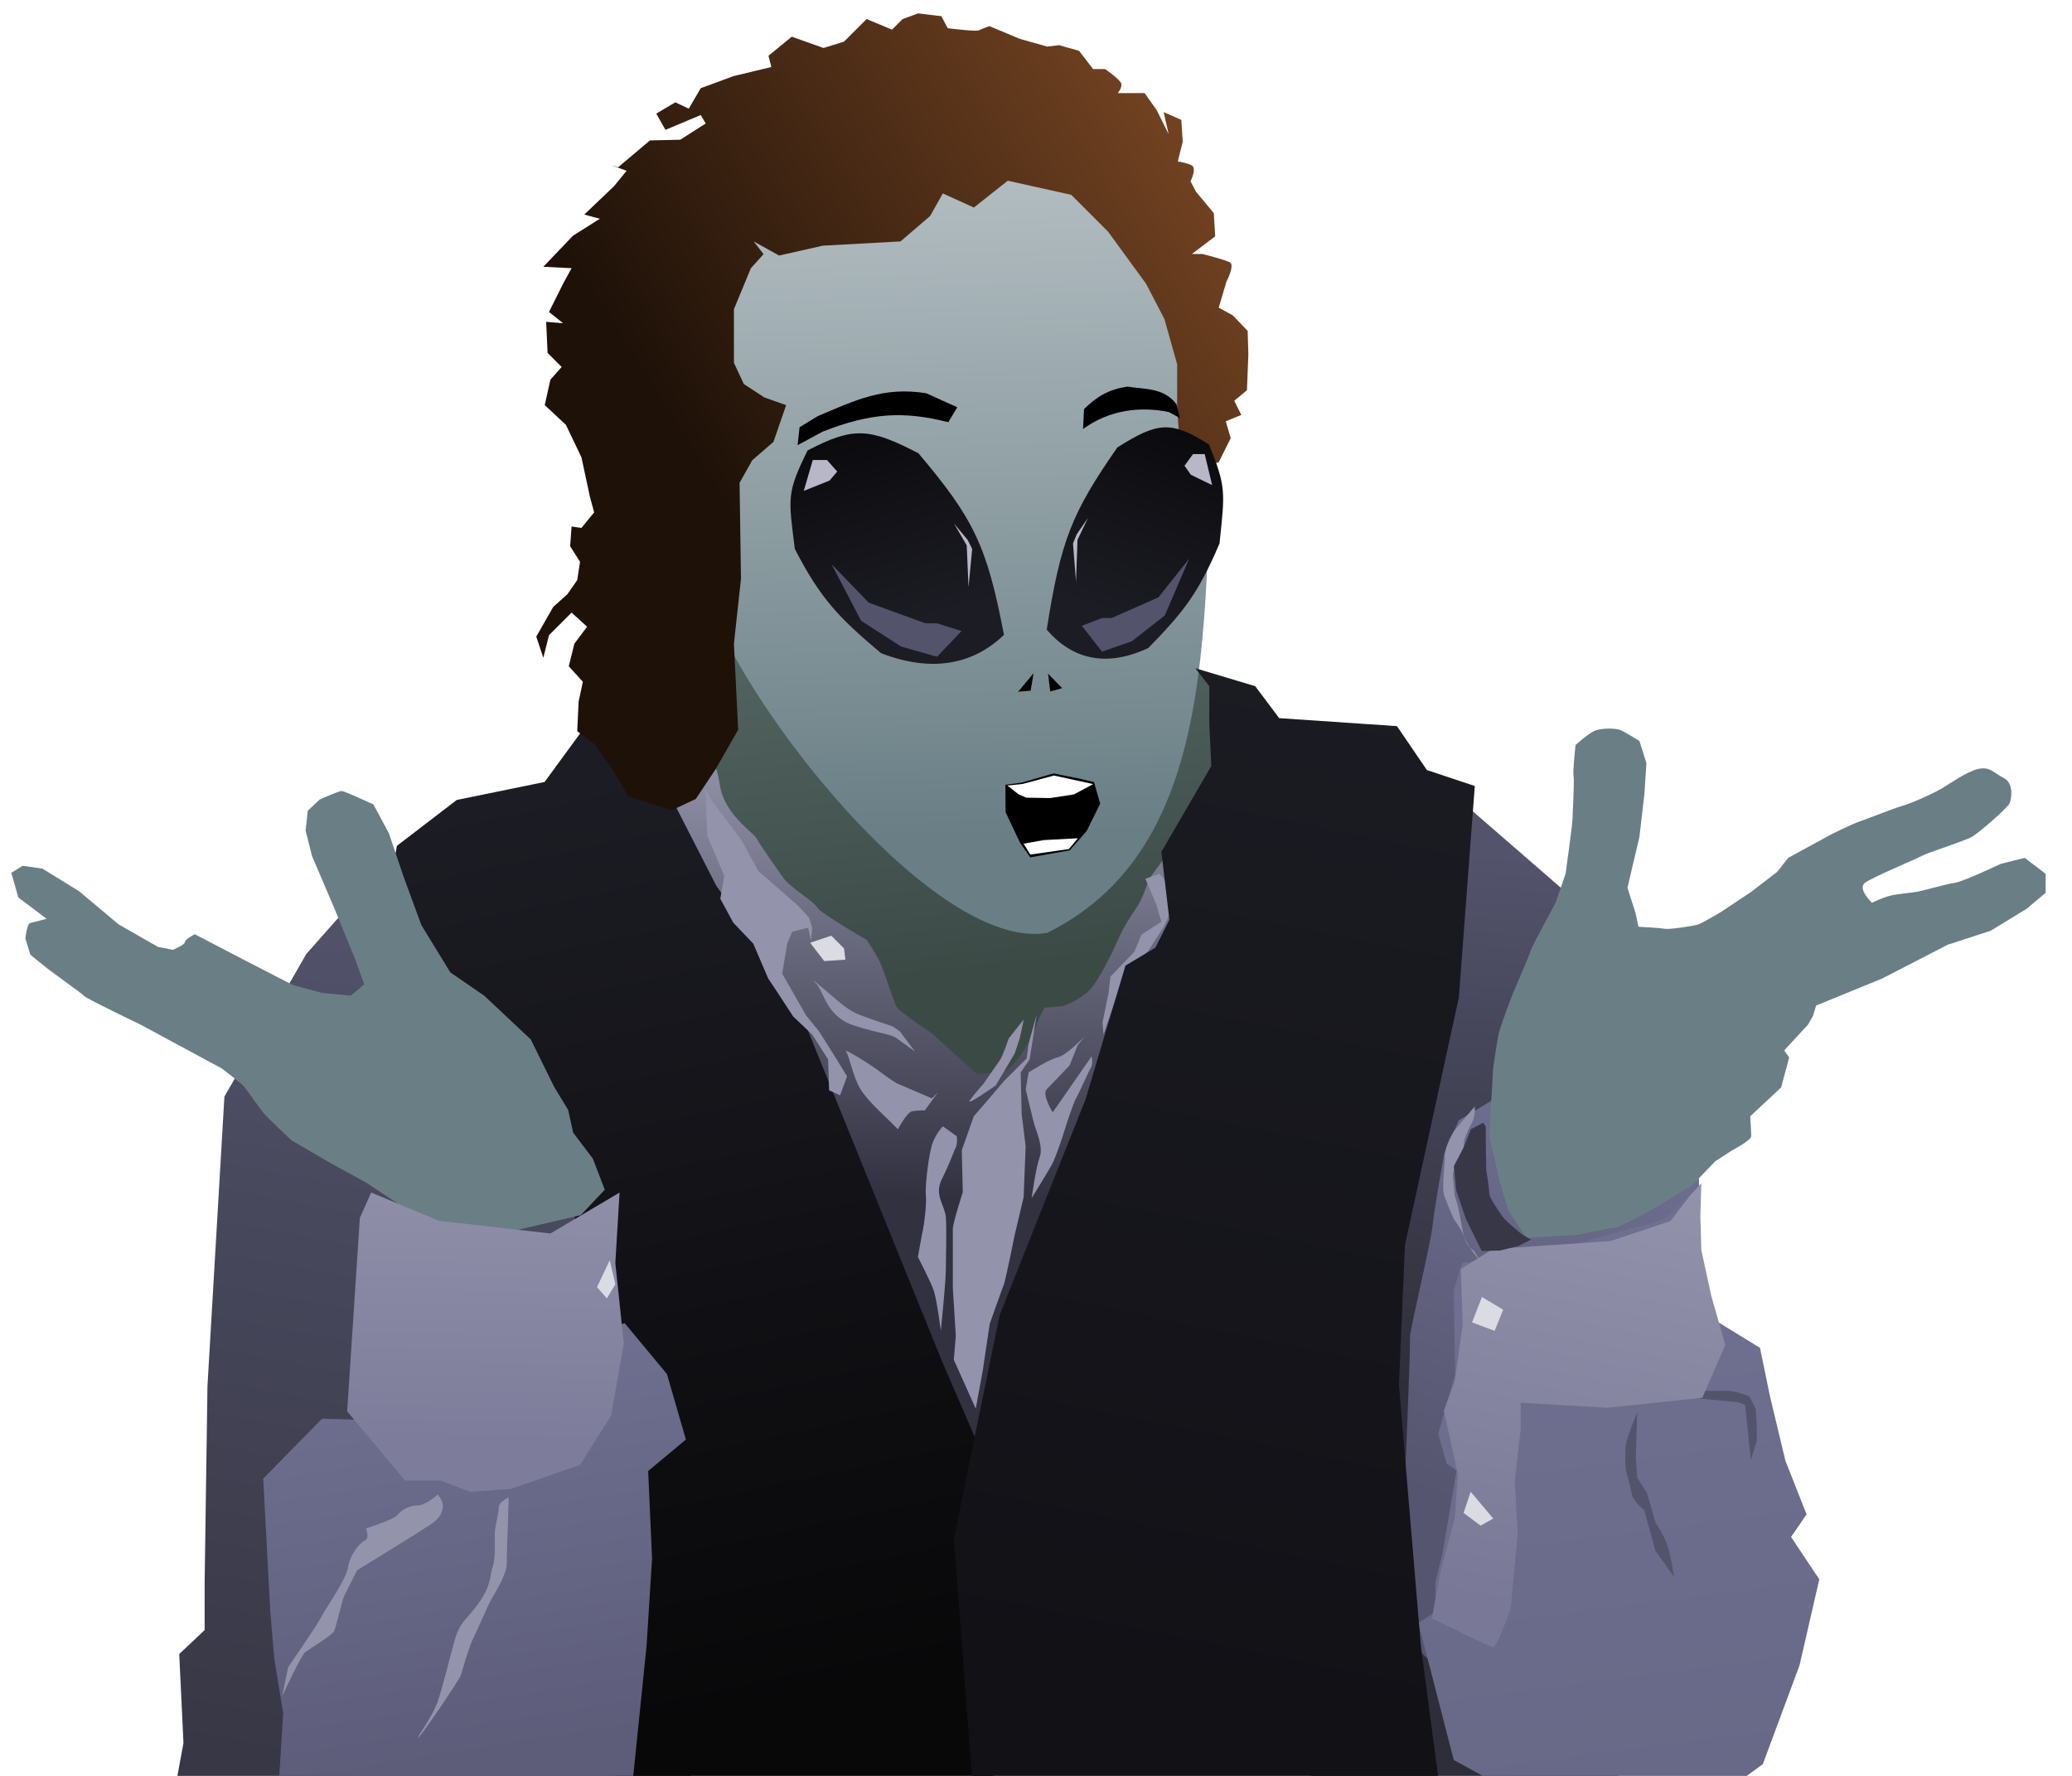 <?xml version="1.0" encoding="UTF-8" standalone="no"?>
<!-- Created with Inkscape (http://www.inkscape.org/) -->

<svg
   width="91mm"
   height="78mm"
   viewBox="0 0 91 78"
   version="1.1"
   id="svg8560"
   xml:space="preserve"
   inkscape:version="1.2.2 (732a01da63, 2022-12-09)"
   sodipodi:docname="seinfeld_aliens.svg"
   xmlns:inkscape="http://www.inkscape.org/namespaces/inkscape"
   xmlns:sodipodi="http://sodipodi.sourceforge.net/DTD/sodipodi-0.dtd"
   xmlns:xlink="http://www.w3.org/1999/xlink"
   xmlns="http://www.w3.org/2000/svg"
   xmlns:svg="http://www.w3.org/2000/svg"><sodipodi:namedview
     id="namedview8562"
     pagecolor="#505050"
     bordercolor="#eeeeee"
     borderopacity="1"
     inkscape:showpageshadow="0"
     inkscape:pageopacity="0"
     inkscape:pagecheckerboard="0"
     inkscape:deskcolor="#505050"
     inkscape:document-units="mm"
     showgrid="false"
     inkscape:zoom="1.0670983"
     inkscape:cx="176.17871"
     inkscape:cy="238.9658"
     inkscape:window-width="1920"
     inkscape:window-height="1027"
     inkscape:window-x="-8"
     inkscape:window-y="-8"
     inkscape:window-maximized="1"
     inkscape:current-layer="layer1" /><defs
     id="defs8557"><linearGradient
       inkscape:collect="always"
       id="linearGradient1758"><stop
         style="stop-color:#313140;stop-opacity:1;"
         offset="0"
         id="stop1754" /><stop
         style="stop-color:#8e8ea6;stop-opacity:1;"
         offset="1"
         id="stop1756" /></linearGradient><linearGradient
       inkscape:collect="always"
       id="linearGradient1746"><stop
         style="stop-color:#3c4a46;stop-opacity:1;"
         offset="0"
         id="stop1742" /><stop
         style="stop-color:#566966;stop-opacity:1;"
         offset="1"
         id="stop1744" /></linearGradient><linearGradient
       inkscape:collect="always"
       id="linearGradient1674"><stop
         style="stop-color:#55556f;stop-opacity:1;"
         offset="0"
         id="stop1670" /><stop
         style="stop-color:#6f6f91;stop-opacity:1;"
         offset="1"
         id="stop1672" /></linearGradient><linearGradient
       inkscape:collect="always"
       id="linearGradient1544"><stop
         style="stop-color:#080809;stop-opacity:1;"
         offset="0"
         id="stop1540" /><stop
         style="stop-color:#1c1c24;stop-opacity:1;"
         offset="1"
         id="stop1542" /></linearGradient><linearGradient
       inkscape:collect="always"
       id="linearGradient1536"><stop
         style="stop-color:#111116;stop-opacity:1;"
         offset="0"
         id="stop1532" /><stop
         style="stop-color:#1c1c24;stop-opacity:1;"
         offset="1"
         id="stop1534" /></linearGradient><linearGradient
       inkscape:collect="always"
       id="linearGradient1528"><stop
         style="stop-color:#797997;stop-opacity:1;"
         offset="0"
         id="stop1524" /><stop
         style="stop-color:#9393ac;stop-opacity:1;"
         offset="1"
         id="stop1526" /></linearGradient><linearGradient
       inkscape:collect="always"
       id="linearGradient1520"><stop
         style="stop-color:#7d7d9b;stop-opacity:1;"
         offset="0"
         id="stop1516" /><stop
         style="stop-color:#9393ac;stop-opacity:1;"
         offset="1"
         id="stop1518" /></linearGradient><linearGradient
       inkscape:collect="always"
       id="linearGradient1512"><stop
         style="stop-color:#686887;stop-opacity:1;"
         offset="0"
         id="stop1508" /><stop
         style="stop-color:#6f6f91;stop-opacity:1;"
         offset="1"
         id="stop1510" /></linearGradient><linearGradient
       inkscape:collect="always"
       id="linearGradient1504"><stop
         style="stop-color:#5d5d7a;stop-opacity:1;"
         offset="0"
         id="stop1500" /><stop
         style="stop-color:#6f6f91;stop-opacity:1;"
         offset="1"
         id="stop1502" /></linearGradient><linearGradient
       inkscape:collect="always"
       id="linearGradient1496"><stop
         style="stop-color:#2e2e3a;stop-opacity:1;"
         offset="0"
         id="stop1492" /><stop
         style="stop-color:#53536c;stop-opacity:1;"
         offset="1"
         id="stop1494" /></linearGradient><linearGradient
       inkscape:collect="always"
       id="linearGradient846"><stop
         style="stop-color:#373745;stop-opacity:1;"
         offset="0"
         id="stop842" /><stop
         style="stop-color:#53536c;stop-opacity:1;"
         offset="1"
         id="stop844" /></linearGradient><linearGradient
       inkscape:collect="always"
       id="linearGradient2135"><stop
         style="stop-color:#697f85;stop-opacity:1;"
         offset="0"
         id="stop2131" /><stop
         style="stop-color:#b5bfc3;stop-opacity:1;"
         offset="1"
         id="stop2133" /></linearGradient><linearGradient
       inkscape:collect="always"
       id="linearGradient370"><stop
         style="stop-color:#1e1108;stop-opacity:1;"
         offset="0"
         id="stop366" /><stop
         style="stop-color:#7a4724;stop-opacity:1;"
         offset="1"
         id="stop368" /></linearGradient><linearGradient
       inkscape:collect="always"
       xlink:href="#linearGradient370"
       id="linearGradient372"
       x1="39.097"
       y1="25.071"
       x2="63.117"
       y2="9.994"
       gradientUnits="userSpaceOnUse"
       gradientTransform="translate(-9.918,-6.943)" /><linearGradient
       inkscape:collect="always"
       xlink:href="#linearGradient1718"
       id="linearGradient1720"
       x1="-68.495"
       y1="153.727"
       x2="-73.95"
       y2="134.263"
       gradientUnits="userSpaceOnUse"
       gradientTransform="matrix(0.33,0,0,0.33,161.469,-12.34)" /><linearGradient
       inkscape:collect="always"
       id="linearGradient1718"><stop
         style="stop-color:#1c1c24;stop-opacity:1;"
         offset="0"
         id="stop1714" /><stop
         style="stop-color:#0a0a0d;stop-opacity:1;"
         offset="1"
         id="stop1716" /></linearGradient><filter
       inkscape:collect="always"
       style="color-interpolation-filters:sRGB"
       id="filter2113"
       x="-0.476"
       y="-0.516"
       width="1.952"
       height="2.032"><feGaussianBlur
         inkscape:collect="always"
         stdDeviation="0.639"
         id="feGaussianBlur2115" /></filter><filter
       inkscape:collect="always"
       style="color-interpolation-filters:sRGB"
       id="filter2121"
       x="-0.568"
       y="-0.162"
       width="2.137"
       height="1.325"><feGaussianBlur
         inkscape:collect="always"
         stdDeviation="0.415"
         id="feGaussianBlur2123" /></filter><filter
       inkscape:collect="always"
       style="color-interpolation-filters:sRGB"
       id="filter2817"
       x="-0.333"
       y="-0.467"
       width="1.666"
       height="1.935"><feGaussianBlur
         inkscape:collect="always"
         stdDeviation="1.738"
         id="feGaussianBlur2819" /></filter><filter
       inkscape:collect="always"
       style="color-interpolation-filters:sRGB"
       id="filter2113-9"
       x="-0.476"
       y="-0.516"
       width="1.952"
       height="2.032"><feGaussianBlur
         inkscape:collect="always"
         stdDeviation="0.639"
         id="feGaussianBlur2115-8" /></filter><filter
       inkscape:collect="always"
       style="color-interpolation-filters:sRGB"
       id="filter2121-5"
       x="-0.568"
       y="-0.162"
       width="2.137"
       height="1.325"><feGaussianBlur
         inkscape:collect="always"
         stdDeviation="0.415"
         id="feGaussianBlur2123-5" /></filter><filter
       inkscape:collect="always"
       style="color-interpolation-filters:sRGB"
       id="filter2817-8"
       x="-0.333"
       y="-0.467"
       width="1.666"
       height="1.935"><feGaussianBlur
         inkscape:collect="always"
         stdDeviation="1.738"
         id="feGaussianBlur2819-6" /></filter><linearGradient
       inkscape:collect="always"
       xlink:href="#linearGradient1718"
       id="linearGradient1509"
       gradientUnits="userSpaceOnUse"
       gradientTransform="matrix(0.33,0,0,0.33,161.469,-12.34)"
       x1="-68.495"
       y1="153.727"
       x2="-73.95"
       y2="134.263" /><linearGradient
       inkscape:collect="always"
       xlink:href="#linearGradient2135"
       id="linearGradient2137"
       x1="54.796"
       y1="43.639"
       x2="54.052"
       y2="13.513"
       gradientUnits="userSpaceOnUse"
       gradientTransform="translate(-9.918,-6.943)" /><linearGradient
       inkscape:collect="always"
       xlink:href="#linearGradient846"
       id="linearGradient848"
       x1="20.332"
       y1="84.054"
       x2="27.522"
       y2="45.746"
       gradientUnits="userSpaceOnUse"
       gradientTransform="translate(-9.918,-6.943)" /><linearGradient
       inkscape:collect="always"
       xlink:href="#linearGradient1496"
       id="linearGradient1498"
       x1="73.144"
       y1="67.964"
       x2="74.696"
       y2="44.328"
       gradientUnits="userSpaceOnUse"
       gradientTransform="translate(-9.918,-6.943)" /><linearGradient
       inkscape:collect="always"
       xlink:href="#linearGradient1504"
       id="linearGradient1506"
       x1="34.217"
       y1="83.682"
       x2="31.365"
       y2="65.83"
       gradientUnits="userSpaceOnUse"
       gradientTransform="translate(-9.918,-6.943)" /><linearGradient
       inkscape:collect="always"
       xlink:href="#linearGradient1512"
       id="linearGradient1514"
       x1="83.93"
       y1="85.046"
       x2="81.079"
       y2="63.226"
       gradientUnits="userSpaceOnUse"
       gradientTransform="translate(-9.918,-6.943)" /><linearGradient
       inkscape:collect="always"
       xlink:href="#linearGradient1520"
       id="linearGradient1522"
       x1="31.985"
       y1="70.293"
       x2="32.233"
       y2="56.408"
       gradientUnits="userSpaceOnUse"
       gradientTransform="translate(-9.918,-6.943)" /><linearGradient
       inkscape:collect="always"
       xlink:href="#linearGradient1528"
       id="linearGradient1530"
       x1="75.252"
       y1="77.359"
       x2="79.467"
       y2="57.4"
       gradientUnits="userSpaceOnUse"
       gradientTransform="translate(-9.918,-6.943)" /><linearGradient
       inkscape:collect="always"
       xlink:href="#linearGradient1536"
       id="linearGradient1538"
       x1="59.631"
       y1="80.707"
       x2="69.549"
       y2="32.109"
       gradientUnits="userSpaceOnUse"
       gradientTransform="translate(-9.918,-6.943)" /><linearGradient
       inkscape:collect="always"
       xlink:href="#linearGradient1544"
       id="linearGradient1546"
       x1="46.986"
       y1="81.079"
       x2="38.308"
       y2="40.415"
       gradientUnits="userSpaceOnUse"
       gradientTransform="translate(-9.918,-6.943)" /><linearGradient
       inkscape:collect="always"
       xlink:href="#linearGradient1674"
       id="linearGradient1676"
       x1="72.716"
       y1="72.628"
       x2="79.641"
       y2="55.096"
       gradientUnits="userSpaceOnUse"
       gradientTransform="translate(-9.918,-6.943)" /><linearGradient
       inkscape:collect="always"
       xlink:href="#linearGradient1746"
       id="linearGradient1748"
       x1="53.061"
       y1="49.589"
       x2="51.077"
       y2="31.489"
       gradientUnits="userSpaceOnUse"
       gradientTransform="translate(-9.918,-6.943)" /><linearGradient
       inkscape:collect="always"
       xlink:href="#linearGradient1758"
       id="linearGradient1760"
       x1="39.423"
       y1="52.565"
       x2="39.857"
       y2="34.031"
       gradientUnits="userSpaceOnUse" /></defs><g
     inkscape:label="Layer 1"
     inkscape:groupmode="layer"
     id="layer1"><path
       style="fill:url(#linearGradient1748);fill-opacity:1;stroke-width:0.321;stroke-miterlimit:3.6"
       d="M 33.163,25.91 26.84,38.122 37.378,58.267 58.453,51.015 58.391,34.341 53.804,30.497 47.544,24.671 31.055,26.902 Z"
       id="path1740" /><path
       style="fill:url(#linearGradient1760);fill-opacity:1;stroke-width:0.321;stroke-miterlimit:3.6"
       d="m 42.895,47.172 -1.984,-1.798 c 0,0 -1.426,-0.93 -1.55,-1.178 -0.124,-0.248 -0.496,-1.426 -0.682,-1.86 -0.186,-0.434 -0.62,-1.054 -0.62,-1.054 0,0 -2.046,-1.178 -2.17,-1.426 C 35.766,39.609 34.713,38.99 34.403,38.556 34.093,38.122 33.349,37.068 33.225,36.82 33.101,36.572 31.799,35.766 31.613,34.465 31.427,33.163 30.435,31.365 30.435,31.365 l -2.665,7.934 c 0,0 4.773,11.963 5.145,12.273 0.372,0.31 7.252,11.282 7.5,11.468 0.248,0.186 2.417,3.099 2.417,3.099 0,0 9.794,-11.963 9.856,-13.141 0.062,-1.178 0.496,-9.98 0.496,-10.476 0,-0.496 -0.186,-4.959 -0.186,-4.959 l -0.93,-0.434 -0.93,0.558 -0.682,0.93 c 0,0 -0.248,0.806 -0.496,1.178 -0.248,0.372 -0.62,0.93 -0.806,1.364 -0.186,0.434 -0.682,1.488 -1.116,2.108 -0.434,0.62 -1.364,0.93 -1.364,0.93 l -0.806,0.062 -0.248,0.496 c 0,0 -0.124,0.434 -0.31,0.806 -0.186,0.372 -0.806,1.302 -1.054,1.426 -0.248,0.124 -1.364,0.186 -1.364,0.186 z"
       id="path1738" /><path
       style="fill:url(#linearGradient1498);fill-opacity:1;stroke-width:0.321;stroke-miterlimit:3.6"
       d="m 63.806,34.872 8.679,7.539 1.753,12.273 -2.016,21.74 -4.032,5.523 -9.643,-1.666 -6.925,-16.393 5.435,-18.847 z"
       id="path776" /><path
       style="fill:url(#linearGradient1676);fill-opacity:1;stroke-width:0.321;stroke-miterlimit:3.6"
       d="m 65.603,48.285 -1.534,0.92 -0.642,1.467 c 0,0 -0.422,2.321 -0.51,3.154 -0.088,0.833 -1.04,4.759 -0.996,4.935 0.044,0.175 -0.219,6.268 -0.219,6.268 v 1.14 l 0.219,5.961 c 0,0 2.235,2.104 2.674,2.323 0.438,0.219 7.101,-3.024 7.101,-3.024 0,0 0.526,-8.284 0.394,-8.722 -0.131,-0.438 -2.016,-7.495 -2.016,-7.495 l 3.769,-0.614 0.789,-1.929 c 0,0 0,-1.972 -0.175,-2.63 -0.175,-0.657 -6.268,-2.761 -6.268,-2.761 0,0 -2.104,0.877 -2.586,1.008 z"
       id="path1668"
       sodipodi:nodetypes="cccsscccscscccscc" /><path
       style="fill:url(#linearGradient1514);fill-opacity:1;stroke-width:0.321;stroke-miterlimit:3.6"
       d="m 74.322,52.379 -1.24,1.178 -4.649,1.302 -4.215,0.62 -0.372,1.178 0.062,3.719 -0.744,2.603 0.372,1.302 0.434,0.31 -0.62,3.657 -0.31,1.24 v 1.302 l -0.744,0.496 1.55,6.013 7.872,4.339 5.703,-4.153 1.612,-4.339 0.868,-3.781 -1.24,-1.86 0.682,-0.992 -0.93,-2.355 -0.682,-2.851 -0.434,-2.108 -1.922,-1.178 -0.558,-1.612 -0.186,-2.17 -0.062,-1.488 z"
       id="path778" /><path
       style="fill:url(#linearGradient848);fill-opacity:1;stroke-width:0.321;stroke-miterlimit:3.6"
       d="m 17.728,37.068 -4.277,4.835 -3.595,6.261 -0.744,12.707 -0.124,8.616 v 2.108 l -1.116,1.054 0.186,3.905 -0.558,3.037 22.873,0.248 -0.496,-30.249 z"
       id="path774" /><path
       style="fill:url(#linearGradient1546);fill-opacity:1;stroke-width:0.321;stroke-miterlimit:3.6"
       d="m 25.585,32.067 -1.666,2.279 -3.857,0.789 -2.63,2.016 -0.438,2.542 3.945,5.523 4.032,6.136 2.192,16.744 -0.175,10.432 16.568,0.263 1.14,-11.308 -3.331,-7.714 L 34.79,43.551 31.459,38.905 29.53,35.135 Z"
       id="path488" /><path
       style="fill:url(#linearGradient2137);fill-opacity:1;stroke-width:0.304;stroke-miterlimit:3.6"
       d="m 31.613,27.591 c 2.697,5.597 10.028,14.131 14.381,13.382 8.124,-4.036 6.707,-15.08 7.376,-25.092 L 48.35,5.455 35.704,7.351 29.258,11.7 Z"
       id="path310"
       sodipodi:nodetypes="ccccccc" /><path
       style="fill:url(#linearGradient372);fill-opacity:1;stroke-width:0.321;stroke-miterlimit:3.6"
       d="m 53.525,20.301 0.527,-1.054 -0.217,-0.744 0.682,-0.279 -0.31,-0.62 0.558,-0.465 0.062,-1.581 -0.031,-1.023 -0.651,-0.682 -0.62,-0.341 0.341,-1.147 c 0,0 0.372,-0.713 0.155,-0.837 -0.217,-0.124 -1.209,-0.372 -1.209,-0.372 h -0.465 l 1.023,-0.775 -0.062,-1.023 -0.775,-0.93 -0.248,-0.465 c 0,0 0.31,-0.589 0.031,-0.713 -0.279,-0.124 -0.589,-0.155 -0.589,-0.155 l 0.217,-0.868 -0.062,-0.961 -0.775,-0.341 0.217,0.961 -0.527,-1.054 -0.527,-0.744 H 49.093 c 0,0 0.186,-0.217 0.155,-0.403 -0.031,-0.186 -0.713,-0.651 -0.713,-0.651 H 48.009 L 47.389,2.232 46.521,1.984 45.994,2.046 44.785,1.705 43.453,1.147 c 0,0 -0.341,0.124 -0.465,0.186 -0.124,0.062 -1.364,-0.093 -1.364,-0.093 L 41.345,0.713 40.322,0.589 39.64,0.837 39.176,1.302 38.06,0.837 37.068,1.829 36.169,2.108 34.775,1.612 33.752,2.448 l 0.124,0.496 -1.674,0.403 -1.426,0.527 -0.527,0.899 -0.589,-0.279 -0.837,0.496 0.403,0.713 1.55,-0.651 0.217,0.372 -1.116,0.713 -1.333,0.031 -1.395,1.178 -0.31,-0.093 0.682,0.248 -0.558,0.682 -1.302,1.24 0.682,0.186 -1.178,0.744 -1.302,1.364 1.24,0.062 -0.372,0.682 -0.62,1.24 0.62,0.496 -0.744,-0.062 0.062,1.364 0.62,0.62 -0.496,0.558 -0.248,1.116 0.93,0.868 0.682,1.426 0.372,1.736 0.186,0.682 -0.558,0.682 -0.434,-0.062 -0.062,0.868 0.434,0.682 -0.124,0.806 -0.434,0.62 -0.62,0.558 -0.744,1.302 0.31,0.93 0.248,-0.992 0.992,-0.992 0.682,0.62 -0.558,0.744 -0.248,0.992 0.62,0.682 -0.186,0.868 -0.062,1.302 0.744,0.558 0.806,1.116 0.682,1.178 0.93,0.31 0.992,0.31 1.054,-0.496 0.868,-1.302 0.992,-1.736 -0.186,-3.781 0.31,-2.851 -0.062,-4.215 0.558,-0.992 0.93,-0.806 0.558,-1.612 -0.961,-0.341 -0.899,-0.589 -0.434,-0.93 v -1.116 -1.24 l 0.744,-1.798 0.558,-0.62 -0.434,-0.558 1.116,0.62 1.922,-0.434 3.409,-0.186 1.302,-1.116 0.558,-0.992 1.364,0.62 1.488,-1.178 2.789,0.62 1.612,1.612 1.674,2.294 0.806,1.55 0.558,1.984 v 1.984 l 0.186,2.417 0.31,1.116 0.496,1.364 0.124,-1.612 0.186,-0.806 z"
       id="path9058"
       sodipodi:nodetypes="cccccccccccsccccccsccccccccscccccccscccccccccccccccccccccccccccccccccccccccccccccccccccccccccccccccccccccccccccccccccccccccccccccccccccc" /><path
       style="fill:#000000;fill-opacity:1;stroke-width:0.321;stroke-miterlimit:3.6"
       d="m 47.482,34.217 -1.209,-0.248 -1.395,0.403 -0.722,0.097 0.009,1.205 0.637,1.348 0.448,0.635 1.736,-0.31 0.743,-0.855 0.59,-1.191 -0.271,-0.949 z"
       id="path2369"
       sodipodi:nodetypes="cccccccccccc" /><path
       style="fill:#000000;stroke-width:0.321;stroke-miterlimit:3.6"
       d="m 42.043,17.888 -1.359,-0.614 c -1.864,-0.306 -3.109,0.299 -4.778,1.008 l -0.789,0.482 -0.088,0.789 1.096,-0.592 c 2.116,-0.835 3.572,-0.915 5.523,-0.416 z"
       id="path9060"
       sodipodi:nodetypes="cccccccc" /><path
       style="fill:#000000;stroke-width:0.321;stroke-miterlimit:3.6"
       d="m 51.336,18.098 0.482,0.263 -0.153,-0.614 c -0.549,-0.711 -1.32,-0.641 -2.159,-0.767 -0.836,0.134 -1.317,0.428 -1.896,0.986 l -0.044,0.877 c 1.144,-0.834 2.493,-1.007 3.769,-0.745 z"
       id="path9062"
       sodipodi:nodetypes="ccccccc" /><path
       style="fill:#697f85;fill-opacity:1;stroke-width:0.321;stroke-miterlimit:3.6"
       d="m 71.827,40.088 -0.351,-1.096 0.526,-2.235 0.219,-1.885 0.088,-1.359 -0.307,-0.964 c 0,0 -0.614,-0.394 -0.833,-0.482 -0.219,-0.088 -0.745,-0.088 -1.052,0 -0.307,0.088 -0.92,0.657 -0.92,0.657 0,0 -0.131,1.183 -0.088,1.359 0.044,0.175 -0.044,1.666 -0.044,1.885 0,0.219 -0.307,2.411 -0.307,2.411 l -0.438,1.271 c 0,0 -1.052,1.929 -1.096,2.104 -0.044,0.175 -0.614,1.49 -0.745,1.797 -0.131,0.307 -0.614,1.622 -0.657,1.841 -0.044,0.219 -0.263,1.49 -0.263,1.797 0,0.307 -0.175,2.542 -0.131,2.805 0.044,0.263 0.307,1.227 0.351,1.534 0.044,0.307 0.482,1.666 0.482,1.666 l 0.789,1.183 c 0,0 1.885,-0.131 2.104,-0.131 0.219,0 1.446,-0.307 1.709,-0.307 0.263,0 1.885,-0.92 1.885,-0.92 l 1.578,-0.964 1.008,-1.052 0.745,-0.482 c 0,0 0.833,-0.438 0.833,-0.614 0,-0.175 -0.044,-0.877 -0.044,-0.877 l 1.359,-1.271 0.351,-1.315 -0.219,-0.307 1.052,-1.14 0.219,-0.394 0.131,-0.438 2.893,-1.183 2.893,-1.49 1.885,-0.614 1.578,-0.964 0.833,-0.701 v -0.833 l -0.92,-0.701 -1.052,0.263 c 0,0 -1.666,0.789 -2.016,0.833 -0.351,0.044 -1.403,0.351 -1.666,0.394 -0.263,0.044 -0.833,0.088 -1.183,0.175 -0.351,0.088 -0.789,0.307 -0.789,0.307 0,0 -0.657,-0.614 -0.307,-0.877 0.351,-0.263 2.279,-1.052 2.498,-1.183 0.219,-0.131 1.885,-0.657 2.192,-0.833 0.307,-0.175 1.578,-1.271 1.666,-1.49 0.088,-0.219 0.175,-0.877 -0.263,-1.096 -0.438,-0.219 -0.614,-0.526 -1.14,-0.394 -0.526,0.131 -1.315,0.701 -1.622,0.877 -0.307,0.175 -1.14,0.57 -1.709,0.745 -0.57,0.175 -1.403,0.526 -1.797,0.657 -0.394,0.131 -1.271,0.57 -1.271,0.57 l -1.929,1.052 -0.482,0.614 -1.14,0.877 -1.315,0.877 c 0,0 -0.877,0.526 -1.052,0.57 -0.175,0.044 -1.183,0.219 -1.446,0.175 -0.263,-0.044 -1.14,-0.088 -1.14,-0.088 z"
       id="path9066" /><path
       style="fill:#697f85;fill-opacity:1;stroke-width:0.321;stroke-miterlimit:3.6"
       d="m 26.561,52.255 -1.054,1.116 -3.192,0.744 -3.471,-0.341 -2.758,-1.829 -1.581,-0.868 -1.705,-0.992 c 0,0 -1.054,-0.992 -1.209,-1.178 -0.155,-0.186 -0.744,-1.023 -0.868,-1.178 C 10.6,47.575 9.732,46.924 9.732,46.924 l -3.564,-1.922 c 0,0 -2.324,-1.116 -2.448,-1.24 -0.124,-0.124 -1.457,-1.085 -1.581,-1.178 -0.124,-0.093 -0.806,-0.651 -0.806,-0.651 l -0.217,-0.713 c 0,0 0.062,-0.651 0.217,-0.682 0.155,-0.031 0.713,-0.186 0.713,-0.186 l -1.24,-0.93 -0.31,-1.085 0.496,-0.31 0.868,0.124 1.612,0.992 1.736,1.457 1.736,0.992 0.651,0.124 c 0,0 0.527,-0.217 0.527,-0.341 0,-0.124 0.434,-0.341 0.434,-0.341 l 2.263,1.178 2.046,1.054 1.271,0.341 1.271,0.124 0.589,-0.496 -0.403,-1.116 -0.899,-2.201 -0.992,-2.324 -0.279,-1.116 0.093,-0.868 0.527,-0.496 c 0,0 0.837,-0.372 0.961,-0.372 0.124,0 1.395,0.589 1.395,0.589 l 0.682,1.271 0.651,1.922 0.775,2.108 1.271,2.077 1.488,1.023 2.046,1.922 1.023,2.077 0.62,1.023 0.217,0.992 0.868,1.147 z"
       id="path9070" /><g
       id="g1430"
       transform="matrix(1.382,0,0,1.382,-135.7,-21.842)"><g
         id="g1423"
         transform="translate(-11.265,-2.893)"><path
           style="fill:url(#linearGradient1720);fill-opacity:1;stroke-width:0.333;stroke-miterlimit:3.6"
           d="m 141.361,38.874 c -0.54,-2.832 -0.963,-3.692 -2.716,-5.769 -1.564,-0.813 -2.071,-0.85 -3.524,-0.092 -0.673,1.36 -0.608,1.508 -0.406,3.13 0.831,1.614 1.422,2.201 2.739,3.313 1.695,0.654 2.981,0.309 3.908,-0.581 z"
           id="path1265-2-7"
           sodipodi:nodetypes="cccccc" /><path
           style="fill:#b7b7c8;stroke-width:0.321;stroke-miterlimit:3.6;filter:url(#filter2113)"
           d="m -77.979,138.354 h -1.364 l -0.868,2.975 2.479,-0.992 0.744,-0.868 z"
           id="path1868"
           transform="matrix(0.33,0,0,0.33,161.469,-12.34)" /><path
           style="fill:#b7b7c8;stroke-width:0.321;stroke-miterlimit:3.6;filter:url(#filter2121)"
           d="m -65.747,144.468 1.227,2.104 0.175,4.032 0.351,-3.682 -0.438,-0.877 z"
           id="path1872"
           transform="matrix(0.33,0,0,0.33,161.469,-12.34)" /></g><path
         style="mix-blend-mode:normal;fill:#53536c;stroke-width:0.321;stroke-miterlimit:3.6;filter:url(#filter2817)"
         d="m -68.491,154.084 -5.455,-1.984 -3.595,-3.719 2.851,5.455 3.843,2.479 3.471,0.992 2.355,-2.479 -2.355,-0.744 z"
         id="path2813"
         transform="matrix(0.33,0,0,0.33,150.204,-15.233)" /></g><g
       id="g1430-4"
       transform="matrix(-1.142,0,0,1.387,194.541,-22.252)"><g
         id="g1423-4"
         transform="translate(-11.265,-2.893)"><path
           style="fill:url(#linearGradient1509);fill-opacity:1;stroke-width:0.333;stroke-miterlimit:3.6"
           d="m 141.361,38.874 c -0.54,-2.832 -0.963,-3.692 -2.716,-5.769 -1.564,-0.813 -2.071,-0.85 -3.524,-0.092 -0.673,1.36 -0.608,1.508 -0.406,3.13 0.831,1.614 1.422,2.201 2.739,3.313 1.695,0.654 2.981,0.309 3.908,-0.581 z"
           id="path1265-2-7-5"
           sodipodi:nodetypes="cccccc" /><path
           style="fill:#b7b7c8;stroke-width:0.321;stroke-miterlimit:3.6;filter:url(#filter2113-9)"
           d="m -77.979,138.354 h -1.364 l -0.868,2.975 2.479,-0.992 0.744,-0.868 z"
           id="path1868-3"
           transform="matrix(0.33,0,0,0.33,161.469,-12.34)" /><path
           style="fill:#b7b7c8;stroke-width:0.321;stroke-miterlimit:3.6;filter:url(#filter2121-5)"
           d="m -65.747,144.468 1.227,2.104 0.175,4.032 0.351,-3.682 -0.438,-0.877 z"
           id="path1872-6"
           transform="matrix(0.33,0,0,0.33,161.469,-12.34)" /></g><path
         style="mix-blend-mode:normal;fill:#53536c;stroke-width:0.321;stroke-miterlimit:3.6;filter:url(#filter2817-8)"
         d="m -68.491,154.084 -5.455,-1.984 -3.595,-3.719 2.851,5.455 3.843,2.479 3.471,0.992 2.355,-2.479 -2.355,-0.744 z"
         id="path2813-5"
         transform="matrix(0.33,0,0,0.33,150.204,-15.233)" /></g><path
       style="fill:#ffffff;fill-opacity:1;stroke-width:0.321;stroke-miterlimit:3.6"
       d="m 44.246,34.502 0.478,0.38 0.347,0.153 1.047,0.018 1.046,-0.16 0.849,-0.455 -1.725,-0.375 -1.379,0.37 z"
       id="path2257"
       sodipodi:nodetypes="ccccccccc" /><path
       style="fill:#ffffff;fill-opacity:1;stroke-width:0.321;stroke-miterlimit:3.6"
       d="m 47.34,36.818 -1.5,0.08 -0.883,0.158 0.293,0.477 1.692,-0.24 z"
       id="path2367"
       sodipodi:nodetypes="cccccc" /><g
       id="g1752"
       transform="translate(-0.789,0.175)"><path
         style="fill:#000000;fill-opacity:1;stroke-width:0.321;stroke-miterlimit:3.6"
         d="m 46.18,29.397 -0.673,0.808 0.548,-0.044 z"
         id="path2371"
         sodipodi:nodetypes="cccc" /><path
         style="fill:#000000;fill-opacity:1;stroke-width:0.321;stroke-miterlimit:3.6"
         d="m 46.818,29.412 0.097,0.782 0.52,-0.143 z"
         id="path2373"
         sodipodi:nodetypes="cccc" /></g><path
       style="fill:#53536c;stroke-width:0.321;stroke-miterlimit:3.6"
       d="m 74.043,60.778 0.62,0.651 1.643,0.155 0.341,0.124 0.248,2.417 c 0,0 0.186,-0.62 0.248,-0.775 0.062,-0.155 -0.031,-1.457 -0.031,-1.457 l -0.279,-0.558 c 0,0 -0.589,-0.248 -0.961,-0.248 -0.372,0 -1.302,0 -1.302,0 l -0.341,-0.248 z"
       id="path1680" /><path
       style="fill:url(#linearGradient1530);fill-opacity:1;stroke-width:0.321;stroke-miterlimit:3.6"
       d="m 74.238,52.493 -0.877,1.14 -2.63,0.877 -5.172,0.351 -1.403,0.877 0.088,2.411 -0.351,2.498 -0.482,1.315 0.351,1.578 0.263,1.227 -0.131,1.885 -0.614,2.323 -0.394,2.104 c 0,0 2.498,1.227 2.674,1.271 0.175,0.044 0.789,-1.709 0.789,-1.709 l 0.307,-3.287 -0.131,-2.279 0.263,-2.323 v -1.14 l 3.813,0.219 4.164,-0.438 1.008,-2.323 -0.614,-2.148 -0.438,-2.016 -0.044,-1.49 0.044,-1.446 z"
       id="path780" /><path
       style="fill:#dbdbe3;stroke-width:0.321;stroke-miterlimit:3.6"
       d="m 66.016,57.524 -0.93,-0.558 -0.434,1.116 0.992,0.372 z"
       id="path710" /><path
       style="fill:#dbdbe3;stroke-width:0.321;stroke-miterlimit:3.6"
       d="m 65.582,66.698 -0.992,-1.178 -0.31,0.93 0.744,0.558 z"
       id="path712" /><path
       style="fill:#dbdbe3;stroke-width:0.321;stroke-miterlimit:3.6"
       d="m 37.068,41.655 -0.558,-0.558 -0.93,0.31 0.62,0.806 0.93,-0.062 z"
       id="path714" /><path
       style="fill:#53536c;stroke-width:0.321;stroke-miterlimit:3.6"
       d="m 44.196,68.371 h -0.868 l -0.496,1.302 0.558,0.682 0.806,-0.31 0.434,-0.62 z"
       id="path716" /><path
       style="fill:url(#linearGradient1506);fill-opacity:1;stroke-width:0.321;stroke-miterlimit:3.6"
       d="m 15.592,62.355 -1.446,-0.044 -2.586,2.63 0.307,5.786 0.175,2.104 0.394,2.411 -0.175,2.849 15.482,0.586 0.654,-6.392 0.241,-3.829 -0.171,-3.846 1.657,-1.383 -0.833,-2.877 -1.859,-2.237 z"
       id="path772"
       sodipodi:nodetypes="ccccccccccccccc" /><path
       style="fill:url(#linearGradient1522);fill-opacity:1;stroke-width:0.321;stroke-miterlimit:3.6"
       d="m 16.302,52.379 2.975,1.24 4.897,0.558 3.037,-1.798 -0.186,3.099 0.372,3.533 -0.558,3.161 -1.364,2.17 -3.037,1.054 -1.798,0.124 -1.302,-0.496 h -1.55 l -2.541,-3.037 0.558,-8.492 z"
       id="path544" /><path
       style="fill:#dbdbe3;stroke-width:0.321;stroke-miterlimit:3.6"
       d="m 26.778,55.354 -0.558,1.178 0.434,0.496 0.372,-0.62 z"
       id="path654" /><path
       style="fill:#9393ac;stroke-width:0.321;stroke-miterlimit:3.6"
       d="m 50.306,38.598 0.482,1.14 0.219,0.745 -0.877,0.57 -0.307,0.745 -1.052,1.096 -0.088,0.745 -0.263,1.271 0.044,0.526 0.57,-1.666 0.526,-1.052 0.877,-0.964 0.701,-1.096 0.394,-0.877 c 0,0 -0.219,-0.833 -0.307,-1.008 C 51.139,38.598 50.92,38.379 50.92,38.379 Z"
       id="path1646" /><path
       style="fill:#9393ac;stroke-width:0.321;stroke-miterlimit:3.6"
       d="m 35.097,39.825 -1.797,-1.578 -0.745,-1.359 -1.315,-1.753 -0.263,-0.526 0.088,2.104 0.745,1.753 -0.175,1.008 0.57,1.052 0.877,0.92 0.657,1.534 0.351,0.526 0.745,1.14 0.833,0.789 0.701,1.096 0.044,1.359 0.482,0.219 0.307,-0.833 -0.482,-0.789 -0.745,-1.183 -0.57,-0.701 -0.526,-0.92 -0.526,-0.92 0.219,-1.315 0.219,-0.526 0.701,-0.175 0.131,0.57 0.044,-0.57 -0.131,-0.438 z"
       id="path1648" /><path
       style="fill:#9393ac;stroke-width:0.321;stroke-miterlimit:3.6"
       d="m 45.529,44.559 -0.351,1.271 -0.088,0.657 -1.008,1.008 -0.745,0.877 -0.57,0.657 -0.526,1.49 0.044,1.841 c 0,0 -0.438,1.359 -0.438,1.622 0,0.263 0,2.586 0,2.586 l 0.131,2.104 -0.088,1.052 0.964,2.148 0.307,-1.666 0.307,-2.06 c 0,0 0.526,-1.49 0.614,-1.709 0.088,-0.219 0.482,-2.192 0.482,-2.192 l 0.394,-1.666 0.088,-2.235 -0.175,-1.403 -0.044,-1.841 0.394,-0.57 z"
       id="path1650" /><path
       style="fill:#9393ac;stroke-width:0.321;stroke-miterlimit:3.6"
       d="m 44.959,44.778 -0.657,0.833 c 0,0 -0.263,0.789 -0.394,0.964 -0.131,0.175 -0.701,1.008 -0.701,1.008 0,0 -0.394,0.438 -0.614,0.745 -0.219,0.307 1.14,-0.657 1.14,-0.657 l 0.833,-1.403 0.219,-0.657 0.131,-0.614 z"
       id="path1652" /><path
       style="fill:#9393ac;stroke-width:0.321;stroke-miterlimit:3.6"
       d="m 47.632,45.523 c 0,0 -0.789,0.833 -1.183,0.92 -0.394,0.088 -1.271,0.657 -1.271,0.657 l -0.131,0.745 c 0,0 0.263,1.096 0.351,1.446 0.088,0.351 0.438,1.052 0.263,1.534 -0.175,0.482 -0.351,1.797 -0.351,1.797 0,0 0.789,-1.271 0.92,-1.534 0.131,-0.263 0.438,-1.14 0.526,-1.446 0.088,-0.307 0.394,-1.227 0.526,-1.446 0.131,-0.219 0.482,-1.052 0.614,-1.271 0.131,-0.219 0.044,-0.526 0.044,-0.526 l -1.49,2.148 -0.219,0.307 c 0,0 -0.482,-0.789 -0.263,-1.008 0.219,-0.219 1.008,-1.052 1.008,-1.052 l 0.351,-0.877 z"
       id="path1654" /><path
       style="fill:#9393ac;stroke-width:0.321;stroke-miterlimit:3.6"
       d="m 40.926,48.241 -1.534,-0.657 c 0,0 -0.307,-0.175 -0.701,-0.482 -0.394,-0.307 -1.666,-1.096 -1.534,-0.92 0.131,0.175 0.307,1.096 0.614,1.622 0.307,0.526 1.096,1.227 1.271,1.403 0.175,0.175 0.394,0.394 0.394,0.394 0,0 0.394,-0.745 0.614,-0.789 0.219,-0.044 0.57,-0.044 0.57,-0.044 l 0.57,-0.789 z"
       id="path1656" /><path
       style="fill:#9393ac;stroke-width:0.321;stroke-miterlimit:3.6"
       d="m 42.022,49.907 -0.614,-0.438 c 0,0 -0.263,0.263 -0.438,0.701 -0.175,0.438 -0.351,1.929 -0.307,2.323 0.044,0.394 -0.088,1.359 -0.131,1.534 -0.044,0.175 -0.219,1.183 -0.219,1.183 0,0 0.57,1.096 0.701,1.49 0.131,0.394 0.307,1.753 0.307,1.753 0,0 0.219,-2.148 0.219,-2.674 0,-0.526 0.044,-1.797 0,-2.323 -0.044,-0.526 -0.526,-0.964 -0.175,-1.666 0.351,-0.701 0.57,-1.315 0.57,-1.315 0,0 0.131,-0.131 0.088,-0.57 z"
       id="path1658" /><path
       style="fill:#9393ac;stroke-width:0.321;stroke-miterlimit:3.6"
       d="m 39.217,45.085 c 0,0 -0.92,-0.307 -1.271,-0.438 -0.351,-0.131 -0.614,-0.219 -1.271,-0.789 -0.657,-0.57 -1.183,-1.008 -0.833,-0.657 0.351,0.351 0.438,1.446 1.666,1.841 1.227,0.394 1.578,0.351 1.885,0.57 0.307,0.219 0.789,0.57 0.789,0.57 l -0.657,-0.877 z"
       id="path1660" /><path
       style="fill:#9393ac;stroke-width:0.321;stroke-miterlimit:3.6"
       d="m 19.23,65.642 c 0,0 -0.526,0.482 -0.92,0.482 -0.394,0 -0.745,0.263 -0.877,0.438 -0.131,0.175 -1.359,0.57 -1.359,0.57 0,0 0.175,0.438 -0.044,0.526 -0.219,0.088 -0.657,0.614 -0.745,1.183 -0.088,0.57 -1.096,1.972 -1.183,2.192 -0.088,0.219 -1.446,2.192 -1.446,2.192 l -0.263,1.271 c 0,0 0.833,-1.797 1.008,-1.929 0.175,-0.131 1.183,-0.745 1.271,-0.92 0.088,-0.175 0.351,-1.359 0.438,-1.534 0.088,-0.175 0.57,-1.14 0.57,-1.14 0,0 1.14,-0.701 1.49,-0.92 0.351,-0.219 1.797,-1.096 1.972,-1.271 0.175,-0.175 0.263,-0.307 0.307,-0.57 0.044,-0.263 -0.219,-0.57 -0.219,-0.57 z"
       id="path1662" /><path
       style="fill:#9393ac;stroke-width:0.321;stroke-miterlimit:3.6"
       d="m 22.342,65.773 c 0,0 -0.438,0.175 -0.438,0.438 0,0.263 -0.175,0.877 -0.175,1.14 0,0.263 0.044,1.052 -0.088,1.446 -0.131,0.394 -0.044,0.833 -0.657,1.666 -0.614,0.833 -0.789,0.745 -1.052,1.709 -0.263,0.964 -0.482,1.885 -0.701,2.542 -0.219,0.657 -0.833,1.446 -0.877,1.622 -0.044,0.175 1.797,-2.498 1.885,-2.761 0.088,-0.263 0.351,-1.227 0.526,-1.578 0.175,-0.351 0.614,-1.359 0.745,-1.622 0.131,-0.263 0.745,-1.183 0.745,-1.666 0,-0.482 0.044,-1.534 0.044,-1.534 z"
       id="path1664" /><path
       style="fill:#9393ac;stroke-width:0.321;stroke-miterlimit:3.6"
       d="m 64.77,48.592 -0.92,1.096 c 0,0 -0.394,0.657 -0.394,1.052 0,0.394 -0.131,1.403 -0.044,1.709 0.088,0.307 0.438,1.096 0.438,1.096 0,0 0.307,0.394 0.482,0.833 0.175,0.438 0.701,1.052 0.701,1.052 0,0 -0.131,-0.219 -0.263,-0.438 -0.131,-0.219 -0.394,-0.088 -0.57,-1.14 -0.175,-1.052 -0.307,-1.315 -0.307,-1.315 l -0.088,-0.964 c 0,0 0.088,-0.307 0.219,-0.614 0.131,-0.307 0.263,-0.482 0.263,-0.701 0,-0.219 0.175,-0.57 0.175,-0.57 0,0 0,-0.044 0.175,-0.351 0.175,-0.307 0.131,-0.745 0.131,-0.745 z"
       id="path1666" /><path
       style="fill:url(#linearGradient1538);fill-opacity:1;stroke-width:0.321;stroke-miterlimit:3.6"
       d="m 52.498,29.35 2.63,0.789 1.052,1.403 5.172,0.351 1.315,1.929 2.104,0.701 -0.701,9.292 -2.367,10.87 -0.263,6.136 0.964,11.484 0.789,5.961 -20.513,-0.263 -0.789,-10.432 2.016,-9.818 3.769,-9.468 1.753,-5.873 1.315,-0.789 0.614,-1.227 -0.351,-2.981 2.192,-3.769 -0.088,-1.841 v -1.666 z"
       id="path486"
       sodipodi:nodetypes="ccccccccccccccccccccccc" /><path
       style="fill:#53536c;stroke-width:0.321;stroke-miterlimit:3.6"
       d="m 71.904,62.049 -0.062,1.984 0.062,0.868 0.434,0.682 0.372,1.302 c 0,0 0.31,0.434 0.496,0.93 0.186,0.496 0.31,1.426 0.31,1.426 l -0.806,-1.116 -0.496,-1.798 c 0,0 -0.496,-0.372 -0.558,-0.744 -0.062,-0.372 -0.248,-0.992 -0.248,-0.992 0,0 -0.062,-0.682 0,-1.116 0.062,-0.434 0.496,-1.426 0.496,-1.426 z"
       id="path1678" /><path
       style="fill:#373748;stroke-width:0.321;stroke-miterlimit:3.6"
       d="m 65.143,49.315 -0.548,0.285 -0.307,0.789 -0.438,0.833 0.11,1.074 0.416,1.227 0.482,0.986 0.219,0.438 0.811,-0.022 0.789,-0.197 0.57,-0.285 c 0,0 -0.329,-0.153 -0.526,-0.329 -0.197,-0.175 -0.614,-0.482 -0.811,-0.789 -0.197,-0.307 -0.504,-0.723 -0.504,-0.92 0,-0.197 -0.131,-1.008 -0.131,-1.008 L 65.253,50.148 v -0.657 z"
       id="path1682" /></g></svg>
